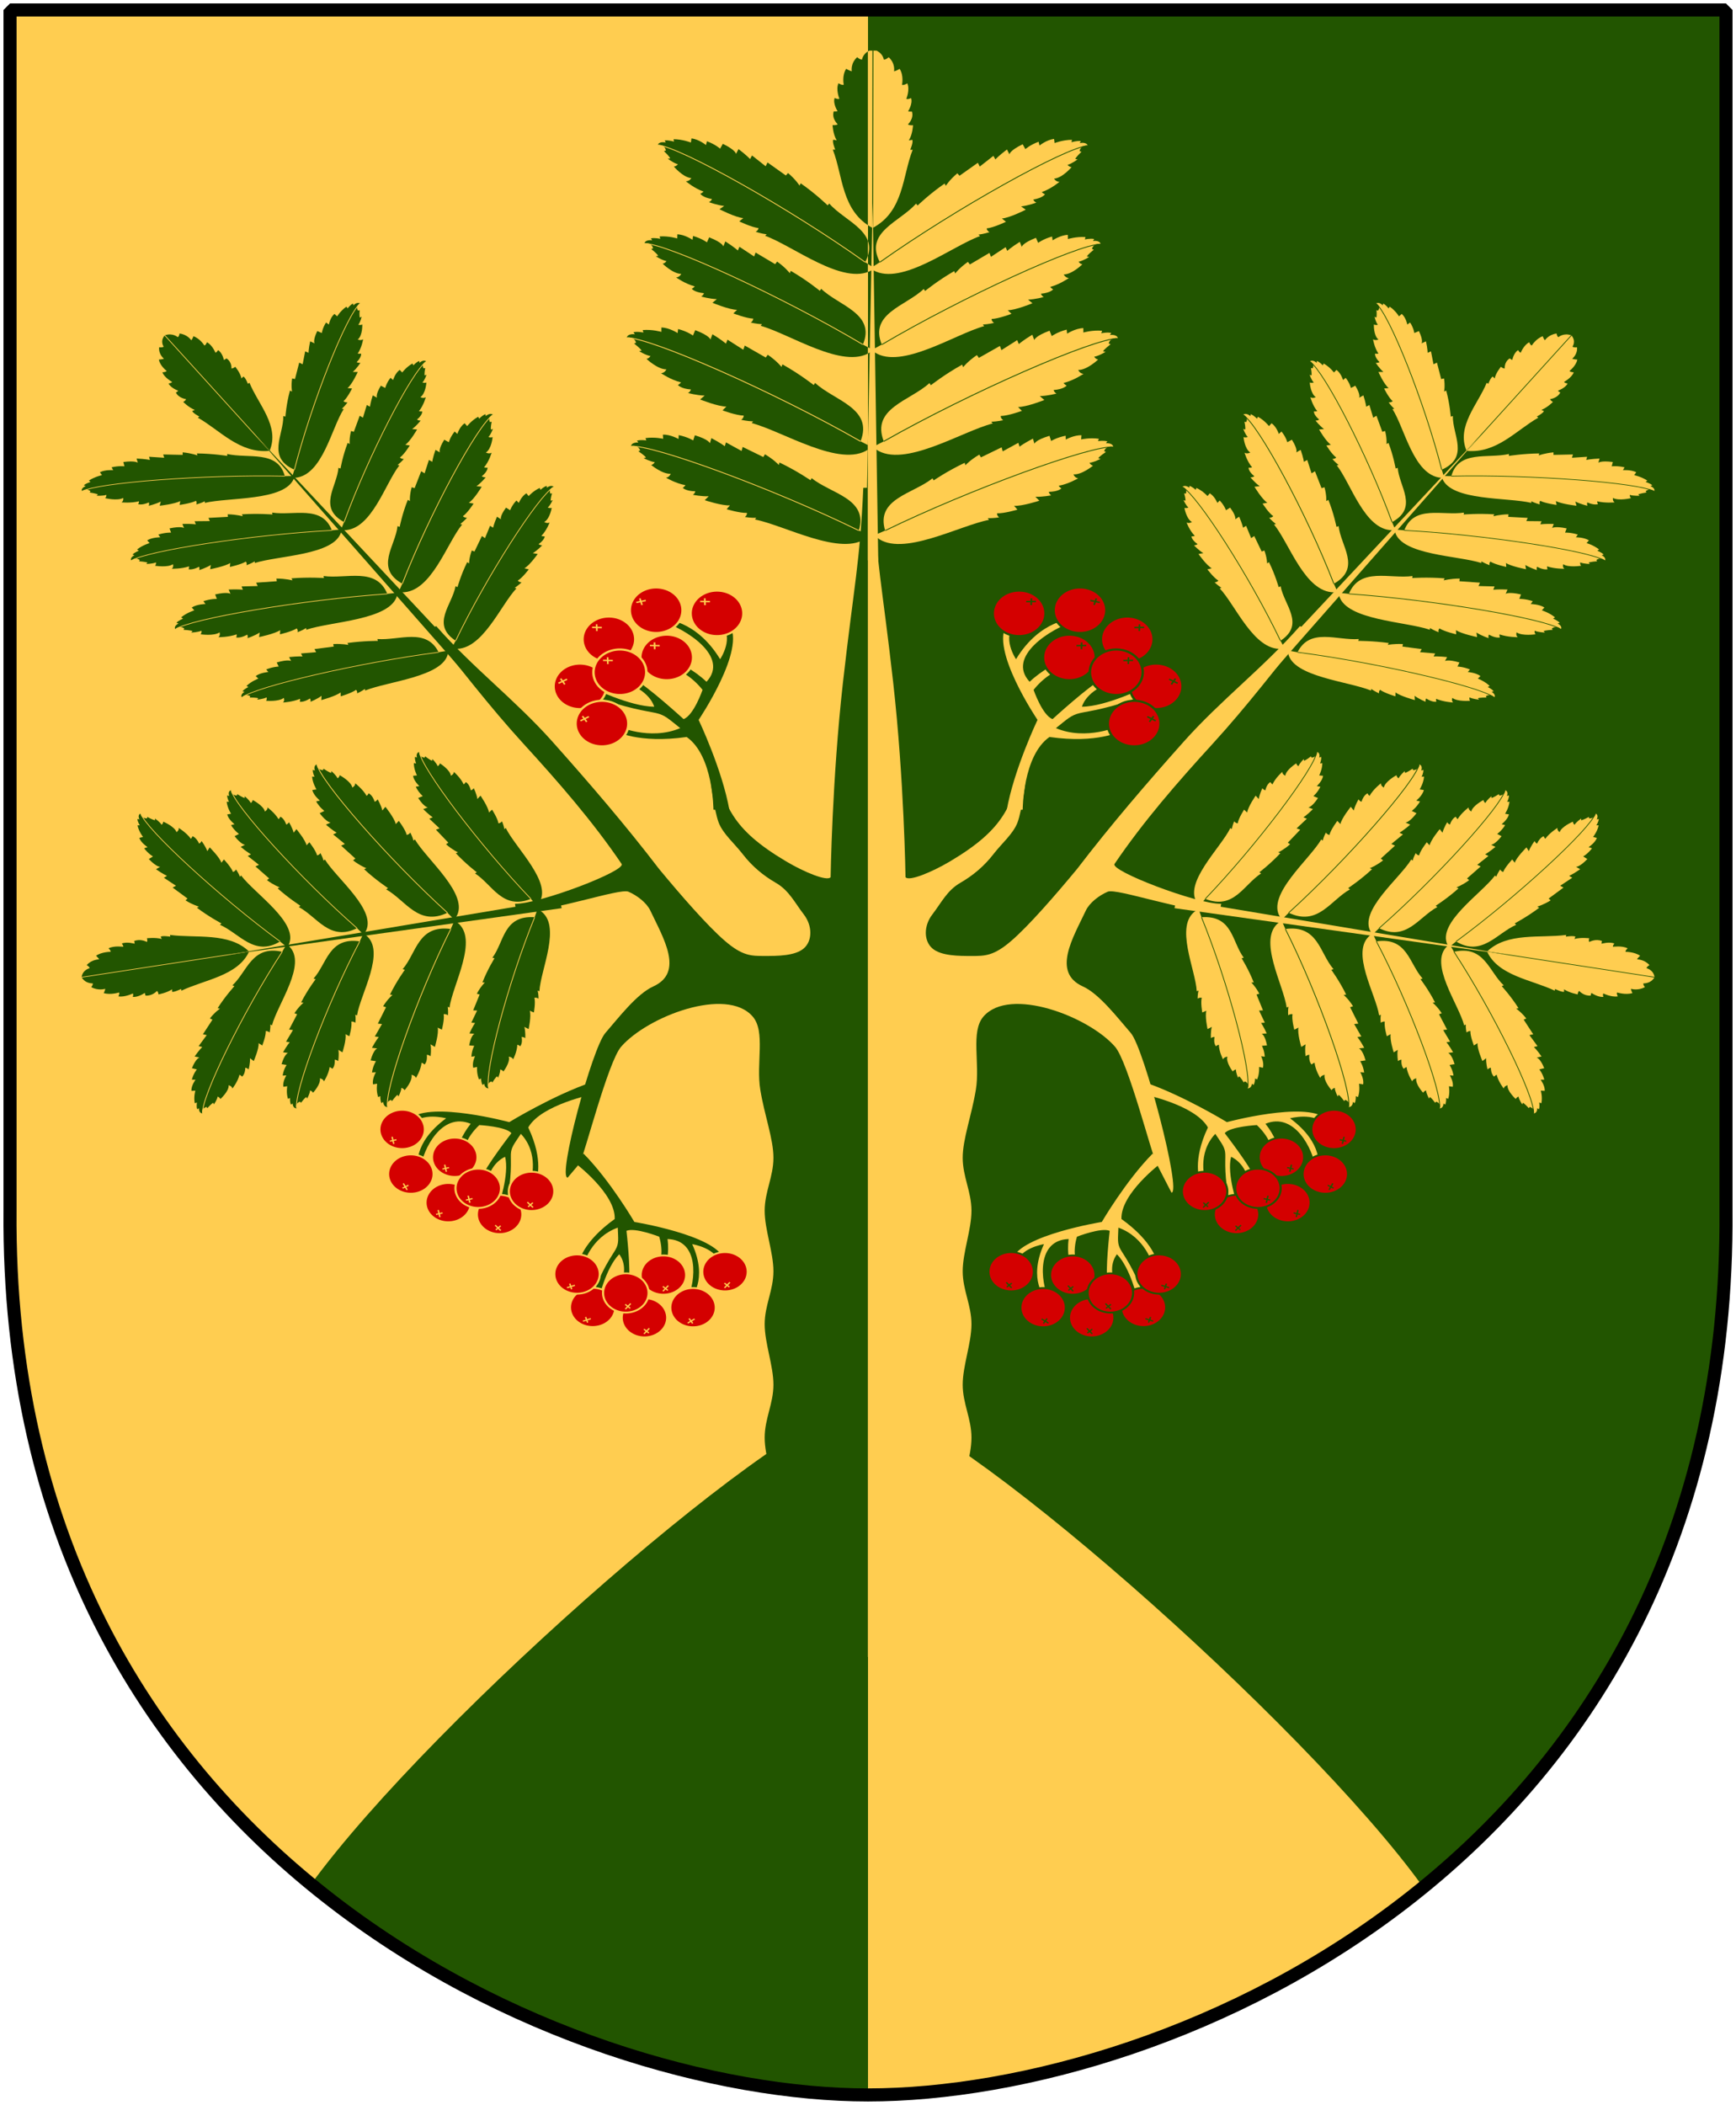 <?xml version="1.0" encoding="UTF-8" standalone="no"?>
<!-- Created with Inkscape (http://www.inkscape.org/) -->

<svg
   xmlns:dc="http://purl.org/dc/elements/1.1/"
   xmlns:cc="http://web.resource.org/cc/"
   xmlns:rdf="http://www.w3.org/1999/02/22-rdf-syntax-ns#"
   xmlns:svg="http://www.w3.org/2000/svg"
   xmlns="http://www.w3.org/2000/svg"
   xmlns:xlink="http://www.w3.org/1999/xlink"
   version="1.0"
   width="251"
   height="304.2"
   id="svg4166">
  <defs
     id="defs4168">
    <clipPath
       id="clipPath3968">
      <use
         transform="matrix(1.154,0,0,1.154,-19.015,3.759)"
         id="use3970"
         x="0"
         y="0"
         width="1"
         height="1"
         xlink:href="#Klyvning" />
    </clipPath>
    <clipPath
       id="clipPath3986">
      <use
         id="use3988"
         x="0"
         y="0"
         width="1"
         height="1"
         xlink:href="#Klyvning" />
    </clipPath>
  </defs>
  <path
     d="m 1.45,1.44 124.05,0 124.051,0 0,173.497 c 0.767,93.721 -80.289,127.82 -124.051,127.82 -42.994,0 -124.818,-34.099 -124.051,-127.82 l 0,-173.497 z"
     id="Shield"
     style="fill:#ffcd50" />
  <g
     transform="matrix(1.255,0,0,1.082,-32.414,1.452)"
     id="Rowan-Tree"
     style="fill:#225500;stroke:#ffcd50">
    <path
       d="m 113.419,144.21 c -0.505,-3.535 0.633,-7.765 -0.882,-9.786 -1.515,-2.02 -4.545,-2.02 -7.576,-1.01 -3.03,1.01 -6.061,3.03 -7.576,5.051 -1.515,2.02 -4.258,14.556 -4.763,15.566 0,0 -1.395,1.919 -1.395,1.919 -1.205,0 2.819,-17.289 4.334,-19.309 1.515,-2.02 3.626,-5.231 5.524,-6.226 3.605,-1.889 1.137,-6.515 -0.334,-10.132 -0.425,-1.046 -1.515,-2.02 -2.525,-2.525 -1.01,-0.505 -8.81,2.7 -12.766,2.7 -0.168,-1.347 -0.135,0.261 -0.303,-1.086 2.719,0.081 12.972,-4.456 12.273,-5.343 -3.314,-5.666 -7.243,-10.886 -11.289,-16.022 -4.046,-5.136 -7.153,-9.946 -10.94,-15.279 l 0.884,-0.436 c 4.264,5.61 9.112,9.867 13.374,15.41 4.262,5.543 8.428,11.152 12.302,17.026 2.525,3.535 5.556,7.576 7.576,9.596 2.02,2.02 3.03,2.02 4.545,2.02 1.515,0 3.535,0 4.545,-1.01 1.01,-1.01 1.01,-3.03 0,-4.545 -1.01,-1.515 -1.689,-3.196 -3.204,-4.206 -1.515,-1.01 -2.793,-2.288 -3.804,-3.804 -1.01,-1.515 -2.288,-2.731 -2.793,-4.246 -0.505,-1.515 -1.015,-5.94 -1.015,-6.95 l 0.323,-1.038 c 1.475,5.765 2.064,8.76 8.473,13.173 2.08,1.432 4.721,2.697 5.115,2.102 0,0 0.16,-13.038 1.42,-26 1.255,-12.919 1.966,-15.993 2.343,-26 1.119,0 0.432,-0.081 0.551,-0.081 0.119,0 -0.568,0.081 0.55,0.081 0.376,10.007 1.087,13.081 2.343,26 1.259,12.962 1.42,26 1.42,26 0.394,0.596 3.035,-0.67 5.115,-2.102 6.409,-4.413 6.998,-7.408 8.473,-13.173 l 0.323,1.038 c 0,1.01 -0.51,5.435 -1.015,6.95 -0.505,1.515 -1.783,2.731 -2.793,4.246 -1.01,1.515 -2.288,2.793 -3.804,3.804 -1.515,1.01 -2.194,2.691 -3.204,4.206 -1.01,1.515 -1.01,3.535 0,4.545 1.01,1.01 3.03,1.01 4.545,1.01 1.515,0 2.525,0 4.545,-2.02 2.02,-2.02 5.051,-6.061 7.576,-9.596 3.874,-5.874 8.039,-11.483 12.302,-17.026 4.262,-5.543 9.11,-9.8 13.374,-15.41 l 0.884,0.436 c -3.787,5.333 -6.893,10.142 -10.94,15.279 -4.046,5.136 -7.975,10.356 -11.289,16.022 -0.699,0.887 9.555,5.425 12.273,5.343 -0.168,1.347 -0.135,-0.261 -0.303,1.086 -3.956,0 -11.756,-3.205 -12.766,-2.7 -1.01,0.505 -2.1,1.479 -2.525,2.525 -1.471,3.617 -3.938,8.243 -0.334,10.132 1.898,0.995 4.009,4.206 5.524,6.226 1.515,2.02 2.224,9.777 2.224,11.293 0,0 -0.878,0.085 -0.878,0.085 -0.505,-1.01 -1.654,-7.534 -3.169,-9.554 -1.515,-2.02 -4.545,-4.04 -7.576,-5.051 -3.03,-1.01 -6.061,-1.01 -7.576,1.01 -1.515,2.02 -0.377,6.25 -0.882,9.786 -0.505,3.535 -1.515,6.566 -1.515,9.091 0,2.525 1.01,4.545 1.01,7.071 0,2.525 -1.01,5.556 -1.01,8.081 0,2.525 1.01,4.545 1.01,7.071 0,2.525 -1.01,5.556 -1.01,8.081 0,2.525 1.01,4.545 1.01,7.071 0,2.525 -1.01,5.556 -1.515,9.091 -0.505,3.535 -0.505,7.576 0,11.111 0.505,3.535 1.515,6.566 3.535,9.091 0,0 -27.865,0 -27.865,0 2.02,-2.525 3.03,-5.556 3.535,-9.091 0.505,-3.535 0.505,-7.576 0,-11.111 -0.505,-3.535 -1.515,-6.566 -1.515,-9.091 0,-2.525 1.01,-4.545 1.01,-7.071 0,-2.525 -1.01,-5.556 -1.01,-8.081 0,-2.525 1.01,-4.545 1.01,-7.071 0,-2.525 -1.01,-5.556 -1.01,-8.081 0,-2.525 1.01,-4.545 1.01,-7.071 0,-2.525 -1.01,-5.556 -1.515,-9.091 z"
       id="Trunk"
       style="stroke:none" />
    <g
       transform="matrix(-0.008,0.045,-0.045,-0.008,211.235,93.542)"
       id="Leaf"
       style="stroke-width:2">
      <g
         transform="translate(0,11.153)"
         id="Kvist-top-leaf">
        <path
           d="m 747.817,168.886 c 65.074,-39.952 61.382,-125.567 82.698,-187.855 l -5.064,-0.048 c 0,0 6.802,-18.4 4.17,-23.764 l -7.124,1.314 c 7.912,-14.81 8.622,-36.439 8.622,-36.439 0,0 -7.947,1.086 -10.54,-2.142 0,0 12.853,-13.444 8.208,-30.759 0,0 -6.917,0.405 -7.905,-0.641 0,0 10.014,-17.898 6.108,-31.533 0,0 -8.113,4.131 -9.8,1.54 0,0 7.71,-21.626 1.911,-36.943 0,0 -7.126,5.176 -10.954,3.538 0,0 4.128,-22.037 -4.965,-38.265 0,0 -7.867,5.358 -11.655,5.855 0,0 3.302,-18.402 -11.061,-33.769 0,0 -6.426,6.722 -10.172,5.493 0,0 -1.762,-18.45 -22.476,-24.233 -20.714,5.782 -22.476,24.233 -22.476,24.233 -3.746,1.229 -10.172,-5.493 -10.172,-5.493 -14.363,15.367 -11.061,33.769 -11.061,33.769 -3.788,-0.498 -11.655,-5.855 -11.655,-5.855 -9.092,16.228 -4.965,38.265 -4.965,38.265 -3.829,1.638 -10.954,-3.538 -10.954,-3.538 -5.799,15.317 1.911,36.943 1.911,36.943 -1.687,2.591 -9.8,-1.54 -9.8,-1.54 -3.905,13.635 6.108,31.533 6.108,31.533 -0.988,1.046 -7.905,0.641 -7.905,0.641 -4.645,17.316 8.208,30.759 8.208,30.759 -2.592,3.228 -10.54,2.142 -10.54,2.142 0,0 0.71,21.63 8.622,36.439 l -7.124,-1.314 c -2.633,5.364 4.17,23.764 4.17,23.764 l -5.064,0.048 c 21.316,62.288 17.624,147.903 82.698,187.855 z"
           id="use2874"
           style="stroke:none" />
        <path
           d="m 747.817,-259.764 c 0,0 0,428.65 0,428.65"
           id="use2883"
           style="fill:none" />
      </g>
      <use
         transform="matrix(-1,0,0,1,1495.635,0)"
         id="kvist-L-side"
         x="0"
         y="0"
         width="1545"
         height="1020"
         xlink:href="#kvist-R-side" />
      <g
         id="kvist-R-side">
        <g
           transform="translate(-4.369,13.388)"
           id="g2854">
          <path
             d="m 756.867,465.028 c 55.295,42.411 167.183,-44.362 226.773,-63.152 l -2.871,-3.827 c 10.737,-0.537 23.268,-3.944 23.268,-3.944 0,0 -5.087,-3.546 -5.087,-9.452 14.495,-0.537 41.144,-12.439 41.144,-12.439 l -7.655,-8.612 c 16.105,0 51.016,-16.803 51.016,-16.803 l -9.032,-8.728 c 15.032,-0.537 32.416,-6.347 32.416,-6.347 0,0 -4.13,-1.983 -5.741,-7.888 19.863,-2.147 25.181,-10.525 25.181,-10.525 -3.758,-2.147 -6.161,-5.858 -6.161,-5.858 19.863,-5.905 38.624,-21.354 38.624,-21.354 -7.516,-0.537 -10.525,-8.612 -10.525,-8.612 17.179,0 38.46,-24.389 38.46,-24.389 -5.369,-1.074 -7.841,-6.231 -7.841,-6.231 9.663,-2.147 22.008,-11.482 22.008,-11.482 l -4.784,-0.957 c 0.537,-3.758 14.236,-16.383 14.236,-16.383 l -3.711,-1.797 c 0,0 1.841,-14.353 17.946,-11.668 -2.147,-10.2 -16.033,-7.468 -16.033,-7.468 l 2.637,-4.667 c -7.516,-2.147 -19.44,1.026 -19.44,1.026 l 1.377,-5.694 c -18.79,-1.611 -36.477,4.737 -36.477,4.737 l -0.186,-9.941 c -15.569,0.537 -31.459,13.162 -31.459,13.162 l -1.074,-9.218 c -18.253,5.905 -28.822,15.262 -28.822,15.262 l -4.551,-12.088 c -28.453,12.884 -29.359,21.774 -29.359,21.774 l -4.131,-12.019 c -17.716,12.884 -25.952,21.704 -25.952,21.704 l -3.291,-8.915 -30.433,23.267 -3.057,-9.452 -40.538,27.818 -4.014,-6.231 c -17.716,14.495 -26.372,27.935 -26.372,27.935 l -1.914,-5.741 c -34.358,23.085 -60.281,47.842 -60.281,47.842 l -2.871,-4.784 c -36.506,40.801 -113.379,59.034 -86.536,133.656 l -17.76,11.015 2.871,7.468 z"
             id="path2848"
             style="stroke:none" />
          <path
             d="M 771.756,446.545 C 938.837,331.786 1177.283,205.282 1224.532,204.579"
             id="use2850"
             style="fill:none" />
        </g>
        <use
           transform="matrix(1.06,0.019,-0.019,1.06,-32.805,190.078)"
           id="use2862"
           x="0"
           y="0"
           width="1545"
           height="1020"
           xlink:href="#g2854" />
        <use
           transform="matrix(0.996,-0.087,0.087,0.996,-41.22,-129.231)"
           id="use2864"
           x="0"
           y="0"
           width="1545"
           height="1020"
           xlink:href="#g2854" />
        <use
           transform="matrix(0.996,0.087,-0.087,0.996,50.801,381.494)"
           id="use2866"
           x="0"
           y="0"
           width="1545"
           height="1020"
           xlink:href="#g2854" />
      </g>
      <path
         d="m 760.933,977.952 -13.115,-857.862 -13.115,857.862 26.231,0 z"
         id="Kvist-stem"
         style="stroke:none" />
    </g>
    <use
       transform="matrix(-1,0,0,1,251.674,0)"
       id="Leaf-2"
       x="0"
       y="0"
       width="251"
       height="304.2"
       xlink:href="#Leaf" />
    <use
       transform="matrix(0.469,-0.883,0.883,0.469,-8.714,173.979)"
       id="Leaf-3"
       x="0"
       y="0"
       width="251"
       height="304.2"
       xlink:href="#Leaf" />
    <use
       transform="matrix(-1,0,0,1,251.674,0)"
       id="Leaf-4"
       x="0"
       y="0"
       width="251"
       height="304.2"
       xlink:href="#Leaf-3" />
    <use
       transform="matrix(-0.211,-1.199,1.199,-0.211,17.177,292.026)"
       id="Leaf-5"
       x="0"
       y="0"
       width="251"
       height="304.2"
       xlink:href="#Leaf" />
    <g
       transform="matrix(0.431,0,0,0.431,100.685,112.216)"
       id="Berry-twig">
      <path
         d="m 180.655,92.403 c -5.52,-5.333 -26.387,1.165 -26.387,1.165 0,0 -11.733,-8.307 -21.932,-12.331 l -0.646,3.631 c 0,0 14.047,3.247 17.509,10.358 -4.304,10.48 -2.143,16.328 -2.143,16.328 l 1.403,-0.051 c 0,0 -2.246,-8.222 2.713,-14.303 1.778,3.135 2.592,4.133 2.669,6.3 0.077,2.168 -0.434,6.85 1.391,16.16 l 1.939,0 c 0,0 -2.999,-9.917 -1.781,-15.343 0,0 3.455,1.564 4.558,6.93 l 1.599,-0.638 c -0.842,-3.088 -7.857,-13.623 -7.857,-13.623 1.497,-2.058 8.581,-2.5 8.581,-2.5 3.368,3.649 3.997,7.152 3.997,7.152 l 1.633,-0.519 c 0,0 -0.799,-3.384 -3.325,-7.033 7.774,-3.753 12.721,7.852 13.479,13.963 l 0.605,-0.516 c 0,0 1.62,-7.314 -7.51,-15.149 0,0 6.598,-2.071 9.371,2.101 l 0.136,-2.083 z"
         id="twig"
         style="stroke:none" />
      <use
         transform="matrix(0.866,0.5,-0.5,0.866,68.392,-65.742)"
         id="use2938"
         x="0"
         y="0"
         width="200"
         height="239"
         xlink:href="#berry" />
      <g
         transform="matrix(1.084,0,0,1.084,-15.41,-10.265)"
         id="berry"
         style="fill:#d40000">
        <path
           d="m 189.227,96.856 a 5.381,5.381 0 1 1 -10.762,0 5.381,5.381 0 1 1 10.762,0 z"
           transform="matrix(1.042,0,0,1.042,-19.996,17.88)"
           id="path2912"
           style="stroke-width:0.5" />
        <path
           d="m 174.054,120.913 -0.422,2.027"
           id="path3538"
           style="fill:none;stroke-width:0.356" />
        <path
           d="m 174.592,122.167 -1.617,-0.422"
           id="use3540"
           style="fill:none;stroke-width:0.356" />
      </g>
      <use
         transform="translate(12.331,-22.688)"
         id="use2928"
         x="0"
         y="0"
         width="200"
         height="239"
         xlink:href="#berry" />
      <use
         transform="translate(-1.726,-14.057)"
         id="use2930"
         x="0"
         y="0"
         width="200"
         height="239"
         xlink:href="#berry" />
      <use
         transform="matrix(0.966,0.259,-0.259,0.966,46.5,-49.004)"
         id="use2932"
         x="0"
         y="0"
         width="200"
         height="239"
         xlink:href="#berry" />
      <use
         transform="translate(-8.004,-4.439)"
         id="use2934"
         x="0"
         y="0"
         width="200"
         height="239"
         xlink:href="#berry" />
      <use
         transform="matrix(0.857,0.515,-0.515,0.857,63.161,-74.39)"
         id="use2936"
         x="0"
         y="0"
         width="200"
         height="239"
         xlink:href="#berry" />
    </g>
    <use
       transform="matrix(-0.883,0.469,0.469,0.883,227.799,-57.026)"
       id="Berry-twig-2"
       x="0"
       y="0"
       width="251"
       height="304.2"
       xlink:href="#Berry-twig" />
    <use
       transform="matrix(-0.261,-1.132,1.132,-0.261,16.312,323.865)"
       id="Berry-twig-3"
       x="0"
       y="0"
       width="251"
       height="304.2"
       xlink:href="#Berry-twig" />
    <use
       transform="matrix(-1,0,0,1,251.674,0)"
       id="use3440"
       x="0"
       y="0"
       width="251"
       height="304.2"
       xlink:href="#Berry-twig-3" />
    <use
       transform="matrix(-1,0,0,1,251.674,-4.008)"
       id="use3442"
       x="0"
       y="0"
       width="251"
       height="304.2"
       xlink:href="#Berry-twig" />
    <use
       transform="matrix(-1,0,0,1,250.639,5.795)"
       id="use3444"
       x="0"
       y="0"
       width="251"
       height="304.2"
       xlink:href="#Berry-twig-2" />
  </g>
  <path
     d="m 125.25,202.75 c -10.719,0 -62.755,45.491 -80.281,69.562 24.528,20.143 54.523,29.304 76.375,30.344 1.417,0.053 2.807,0.094 4.156,0.094 1.362,0 2.782,-0.038 4.219,-0.094 0.061,-0.003 0.127,0.003 0.188,0 21.998,-1.074 51.609,-10.121 75.875,-29.906 -17.224,-23.958 -69.751,-70 -80.531,-70 z"
     id="Berg"
     style="fill:#225500" />
  <path
     d="m 125.5,1.44 124.051,0 0,173.497 c 0.767,93.721 -80.289,127.82 -124.051,127.82 l -2e-5,-301.316 z"
     id="Klyvning"
     style="fill:#225500" />
  <g
     transform="matrix(1.255,0,0,1.082,-32.414,1.452)"
     clip-path="url(#clipPath3968)"
     id="Tree-kluven"
     style="fill:#ffcd50;stroke:#225500">
    <path
       d="m 113.419,144.21 c -0.505,-3.535 0.633,-7.765 -0.882,-9.786 -1.515,-2.02 -4.545,-2.02 -7.576,-1.01 -3.03,1.01 -6.061,3.03 -7.576,5.051 0,0 -1.823,-1.823 -1.823,-1.823 1.515,-2.02 3.626,-5.231 5.524,-6.226 3.605,-1.889 1.137,-6.515 -0.334,-10.132 -0.425,-1.046 -1.515,-2.02 -2.525,-2.525 -1.01,-0.505 -8.81,2.7 -12.766,2.7 -0.168,-1.347 -0.135,0.261 -0.303,-1.086 2.719,0.081 12.972,-4.456 12.273,-5.343 -3.314,-5.666 -7.243,-10.886 -11.289,-16.022 -4.046,-5.136 -7.153,-9.946 -10.94,-15.279 l 0.884,-0.436 c 4.264,5.61 9.112,9.867 13.374,15.41 4.262,5.543 8.428,11.152 12.302,17.026 2.525,3.535 5.556,7.576 7.576,9.596 2.02,2.02 3.03,2.02 4.545,2.02 1.515,0 3.535,0 4.545,-1.01 1.01,-1.01 1.01,-3.03 0,-4.545 -1.01,-1.515 -1.689,-3.196 -3.204,-4.206 -1.515,-1.01 -2.793,-2.288 -3.804,-3.804 -1.01,-1.515 -2.288,-2.731 -2.793,-4.246 -0.505,-1.515 -1.015,-5.94 -1.015,-6.95 l 0.323,-1.038 c 1.475,5.765 2.064,8.76 8.473,13.173 2.08,1.432 4.721,2.697 5.115,2.102 0,0 0.16,-13.038 1.42,-26 1.255,-12.919 1.966,-15.993 2.343,-26 1.119,0 0.432,-0.081 0.551,-0.081 0.119,0 -0.568,0.081 0.55,0.081 0.376,10.007 1.087,13.081 2.343,26 1.259,12.962 1.42,26 1.42,26 0.394,0.596 3.035,-0.67 5.115,-2.102 6.409,-4.413 6.998,-7.408 8.473,-13.173 l 0.323,1.038 c 0,1.01 -0.51,5.435 -1.015,6.95 -0.505,1.515 -1.783,2.731 -2.793,4.246 -1.01,1.515 -2.288,2.793 -3.804,3.804 -1.515,1.01 -2.194,2.691 -3.204,4.206 -1.01,1.515 -1.01,3.535 0,4.545 1.01,1.01 3.03,1.01 4.545,1.01 1.515,0 2.525,0 4.545,-2.02 2.02,-2.02 5.051,-6.061 7.576,-9.596 3.874,-5.874 8.039,-11.483 12.302,-17.026 4.262,-5.543 9.11,-9.8 13.374,-15.41 l 0.884,0.436 c -3.787,5.333 -6.893,10.142 -10.94,15.279 -4.046,5.136 -7.975,10.356 -11.289,16.022 -0.699,0.887 9.555,5.425 12.273,5.343 -0.168,1.347 -0.135,-0.261 -0.303,1.086 -3.956,0 -11.756,-3.205 -12.766,-2.7 -1.01,0.505 -2.1,1.479 -2.525,2.525 -1.471,3.617 -3.938,8.243 -0.334,10.132 1.898,0.995 4.009,4.206 5.524,6.226 1.515,2.02 5.884,21.313 4.679,21.313 0,0 -1.74,-3.923 -1.74,-3.923 -0.505,-1.01 -3.247,-13.546 -4.763,-15.566 -1.515,-2.02 -4.545,-4.04 -7.576,-5.051 -3.03,-1.01 -6.061,-1.01 -7.576,1.01 -1.515,2.02 -0.377,6.25 -0.882,9.786 -0.505,3.535 -1.515,6.566 -1.515,9.091 0,2.525 1.01,4.545 1.01,7.071 0,2.525 -1.01,5.556 -1.01,8.081 0,2.525 1.01,4.545 1.01,7.071 0,2.525 -1.01,5.556 -1.01,8.081 0,2.525 1.01,4.545 1.01,7.071 0,2.525 -1.01,5.556 -1.515,9.091 -0.505,3.535 -0.505,7.576 0,11.111 0.505,3.535 1.515,6.566 3.535,9.091 0,0 -27.865,0 -27.865,0 2.02,-2.525 3.03,-5.556 3.535,-9.091 0.505,-3.535 0.505,-7.576 0,-11.111 -0.505,-3.535 -1.515,-6.566 -1.515,-9.091 0,-2.525 1.01,-4.545 1.01,-7.071 0,-2.525 -1.01,-5.556 -1.01,-8.081 0,-2.525 1.01,-4.545 1.01,-7.071 0,-2.525 -1.01,-5.556 -1.01,-8.081 0,-2.525 1.01,-4.545 1.01,-7.071 0,-2.525 -1.01,-5.556 -1.515,-9.091 z"
       id="path3896"
       style="stroke:none" />
    <g
       transform="matrix(-0.008,0.045,-0.045,-0.008,211.235,93.542)"
       id="g3898"
       style="fill:#ffcd50;stroke-width:2">
      <g
         transform="translate(0,11.153)"
         id="g3900">
        <path
           d="m 747.817,168.886 c 65.074,-39.952 61.382,-125.567 82.698,-187.855 l -5.064,-0.048 c 0,0 6.802,-18.4 4.17,-23.764 l -7.124,1.314 c 7.912,-14.81 8.622,-36.439 8.622,-36.439 0,0 -7.947,1.086 -10.54,-2.142 0,0 12.853,-13.444 8.208,-30.759 0,0 -6.917,0.405 -7.905,-0.641 0,0 10.014,-17.898 6.108,-31.533 0,0 -8.113,4.131 -9.8,1.54 0,0 7.71,-21.626 1.911,-36.943 0,0 -7.126,5.176 -10.954,3.538 0,0 4.128,-22.037 -4.965,-38.265 0,0 -7.867,5.358 -11.655,5.855 0,0 3.302,-18.402 -11.061,-33.769 0,0 -6.426,6.722 -10.172,5.493 0,0 -1.762,-18.45 -22.476,-24.233 -20.714,5.782 -22.476,24.233 -22.476,24.233 -3.746,1.229 -10.172,-5.493 -10.172,-5.493 -14.363,15.367 -11.061,33.769 -11.061,33.769 -3.788,-0.498 -11.655,-5.855 -11.655,-5.855 -9.092,16.228 -4.965,38.265 -4.965,38.265 -3.829,1.638 -10.954,-3.538 -10.954,-3.538 -5.799,15.317 1.911,36.943 1.911,36.943 -1.687,2.591 -9.8,-1.54 -9.8,-1.54 -3.905,13.635 6.108,31.533 6.108,31.533 -0.988,1.046 -7.905,0.641 -7.905,0.641 -4.645,17.316 8.208,30.759 8.208,30.759 -2.592,3.228 -10.54,2.142 -10.54,2.142 0,0 0.71,21.63 8.622,36.439 l -7.124,-1.314 c -2.633,5.364 4.17,23.764 4.17,23.764 l -5.064,0.048 c 21.316,62.288 17.624,147.903 82.698,187.855 z"
           id="path3902"
           style="stroke:none" />
        <path
           d="m 747.817,-259.764 c 0,0 0,428.65 0,428.65"
           id="path3904"
           style="fill:none" />
      </g>
      <use
         transform="matrix(-1,0,0,1,1495.635,0)"
         id="use3906"
         x="0"
         y="0"
         width="1545"
         height="1020"
         xlink:href="#kvist-R-side" />
      <g
         id="g3908">
        <g
           transform="translate(-4.369,13.388)"
           id="g3910">
          <path
             d="m 756.867,465.028 c 55.295,42.411 167.183,-44.362 226.773,-63.152 l -2.871,-3.827 c 10.737,-0.537 23.268,-3.944 23.268,-3.944 0,0 -5.087,-3.546 -5.087,-9.452 14.495,-0.537 41.144,-12.439 41.144,-12.439 l -7.655,-8.612 c 16.105,0 51.016,-16.803 51.016,-16.803 l -9.032,-8.728 c 15.032,-0.537 32.416,-6.347 32.416,-6.347 0,0 -4.13,-1.983 -5.741,-7.888 19.863,-2.147 25.181,-10.525 25.181,-10.525 -3.758,-2.147 -6.161,-5.858 -6.161,-5.858 19.863,-5.905 38.624,-21.354 38.624,-21.354 -7.516,-0.537 -10.525,-8.612 -10.525,-8.612 17.179,0 38.46,-24.389 38.46,-24.389 -5.369,-1.074 -7.841,-6.231 -7.841,-6.231 9.663,-2.147 22.008,-11.482 22.008,-11.482 l -4.784,-0.957 c 0.537,-3.758 14.236,-16.383 14.236,-16.383 l -3.711,-1.797 c 0,0 1.841,-14.353 17.946,-11.668 -2.147,-10.2 -16.033,-7.468 -16.033,-7.468 l 2.637,-4.667 c -7.516,-2.147 -19.44,1.026 -19.44,1.026 l 1.377,-5.694 c -18.79,-1.611 -36.477,4.737 -36.477,4.737 l -0.186,-9.941 c -15.569,0.537 -31.459,13.162 -31.459,13.162 l -1.074,-9.218 c -18.253,5.905 -28.822,15.262 -28.822,15.262 l -4.551,-12.088 c -28.453,12.884 -29.359,21.774 -29.359,21.774 l -4.131,-12.019 c -17.716,12.884 -25.952,21.704 -25.952,21.704 l -3.291,-8.915 -30.433,23.267 -3.057,-9.452 -40.538,27.818 -4.014,-6.231 c -17.716,14.495 -26.372,27.935 -26.372,27.935 l -1.914,-5.741 c -34.358,23.085 -60.281,47.842 -60.281,47.842 l -2.871,-4.784 c -36.506,40.801 -113.379,59.034 -86.536,133.656 l -17.76,11.015 2.871,7.468 z"
             id="path3912"
             style="stroke:none" />
          <path
             d="M 771.756,446.545 C 938.837,331.786 1177.283,205.282 1224.532,204.579"
             id="path3914"
             style="fill:none" />
        </g>
        <use
           transform="matrix(1.06,0.019,-0.019,1.06,-32.805,190.078)"
           id="use3916"
           x="0"
           y="0"
           width="1545"
           height="1020"
           xlink:href="#g2854" />
        <use
           transform="matrix(0.996,-0.087,0.087,0.996,-41.22,-129.231)"
           id="use3918"
           x="0"
           y="0"
           width="1545"
           height="1020"
           xlink:href="#g2854" />
        <use
           transform="matrix(0.996,0.087,-0.087,0.996,50.801,381.494)"
           id="use3920"
           x="0"
           y="0"
           width="1545"
           height="1020"
           xlink:href="#g2854" />
      </g>
      <path
         d="m 760.933,977.952 -13.115,-857.862 -13.115,857.862 26.231,0 z"
         id="path3922"
         style="stroke:none" />
    </g>
    <use
       transform="matrix(0.469,-0.883,0.883,0.469,-8.714,173.979)"
       id="use3926"
       x="0"
       y="0"
       width="251"
       height="304.2"
       xlink:href="#g3898" />
    <use
       transform="matrix(-0.211,-1.199,1.199,-0.211,17.177,292.026)"
       id="use3930"
       x="0"
       y="0"
       width="251"
       height="304.2"
       xlink:href="#g3898" />
    <g
       transform="matrix(0.431,0,0,0.431,100.685,108.208)"
       id="g3932">
      <path
         d="m 180.655,92.403 c -5.52,-5.333 -26.387,1.165 -26.387,1.165 0,0 -11.733,-8.307 -21.932,-12.331 l -0.646,3.631 c 0,0 14.047,3.247 17.509,10.358 -4.304,10.48 -2.143,16.328 -2.143,16.328 l 1.403,-0.051 c 0,0 -2.246,-8.222 2.713,-14.303 1.778,3.135 2.592,4.133 2.669,6.3 0.077,2.168 -0.434,6.85 1.391,16.16 l 1.939,0 c 0,0 -2.999,-9.917 -1.781,-15.343 0,0 3.455,1.564 4.558,6.93 l 1.599,-0.638 c -0.842,-3.088 -7.857,-13.623 -7.857,-13.623 1.497,-2.058 8.581,-2.5 8.581,-2.5 3.368,3.649 3.997,7.152 3.997,7.152 l 1.633,-0.519 c 0,0 -0.799,-3.384 -3.325,-7.033 7.774,-3.753 12.721,7.852 13.479,13.963 l 0.605,-0.516 c 0,0 1.62,-7.314 -7.51,-15.149 0,0 6.598,-2.071 9.371,2.101 l 0.136,-2.083 z"
         id="path3934"
         style="stroke:none" />
      <use
         transform="matrix(0.866,0.5,-0.5,0.866,68.392,-65.742)"
         id="use3936"
         x="0"
         y="0"
         width="200"
         height="239"
         xlink:href="#berry" />
      <g
         transform="matrix(1.084,0,0,1.084,-15.41,-10.265)"
         id="g3938"
         style="fill:#d40000">
        <path
           d="m 189.227,96.856 a 5.381,5.381 0 1 1 -10.762,0 5.381,5.381 0 1 1 10.762,0 z"
           transform="matrix(1.042,0,0,1.042,-19.996,17.88)"
           id="path3940"
           style="stroke-width:0.5" />
        <path
           d="m 174.054,120.913 -0.422,2.027"
           id="path3942"
           style="fill:none;stroke-width:0.356" />
        <path
           d="m 174.592,122.167 -1.617,-0.422"
           id="path3944"
           style="fill:none;stroke-width:0.356" />
      </g>
      <use
         transform="translate(12.331,-22.688)"
         id="use3946"
         x="0"
         y="0"
         width="200"
         height="239"
         xlink:href="#berry" />
      <use
         transform="translate(-1.726,-14.057)"
         id="use3948"
         x="0"
         y="0"
         width="200"
         height="239"
         xlink:href="#berry" />
      <use
         transform="matrix(0.966,0.259,-0.259,0.966,46.5,-49.004)"
         id="use3950"
         x="0"
         y="0"
         width="200"
         height="239"
         xlink:href="#berry" />
      <use
         transform="translate(-8.004,-4.439)"
         id="use3952"
         x="0"
         y="0"
         width="200"
         height="239"
         xlink:href="#berry" />
      <use
         transform="matrix(0.857,0.515,-0.515,0.857,63.161,-74.39)"
         id="use3954"
         x="0"
         y="0"
         width="200"
         height="239"
         xlink:href="#berry" />
    </g>
    <use
       transform="matrix(-0.883,0.469,0.469,0.883,230.715,-47.692)"
       id="use3956"
       x="0"
       y="0"
       width="251"
       height="304.2"
       xlink:href="#g3932" />
    <use
       transform="matrix(-0.261,-1.132,1.132,-0.261,20.847,322.818)"
       id="use3958"
       x="0"
       y="0"
       width="251"
       height="304.2"
       xlink:href="#g3932" />
  </g>
  <path
     d="m 125.5,202.75 0,100 c 1.362,0 2.782,-0.038 4.219,-0.094 0.061,-0.003 0.127,0.003 0.188,0 21.998,-1.074 51.609,-10.121 75.875,-29.906 -17.097,-23.783 -68.976,-69.334 -80.281,-70 z"
     clip-path="url(#clipPath3986)"
     id="Berg-kluven"
     style="fill:#ffcd50" />
  <path
     d="m 1.45,1.44 124.051,0 124.051,0 0,173.497 c 0.767,93.721 -80.289,127.82 -124.051,127.82 -42.994,0 -124.818,-34.099 -124.051,-127.82 l 0,-173.497 z"
     id="Frame"
     style="fill:none;stroke:#000000;stroke-width:1.888;stroke-linejoin:bevel" />
</svg>
